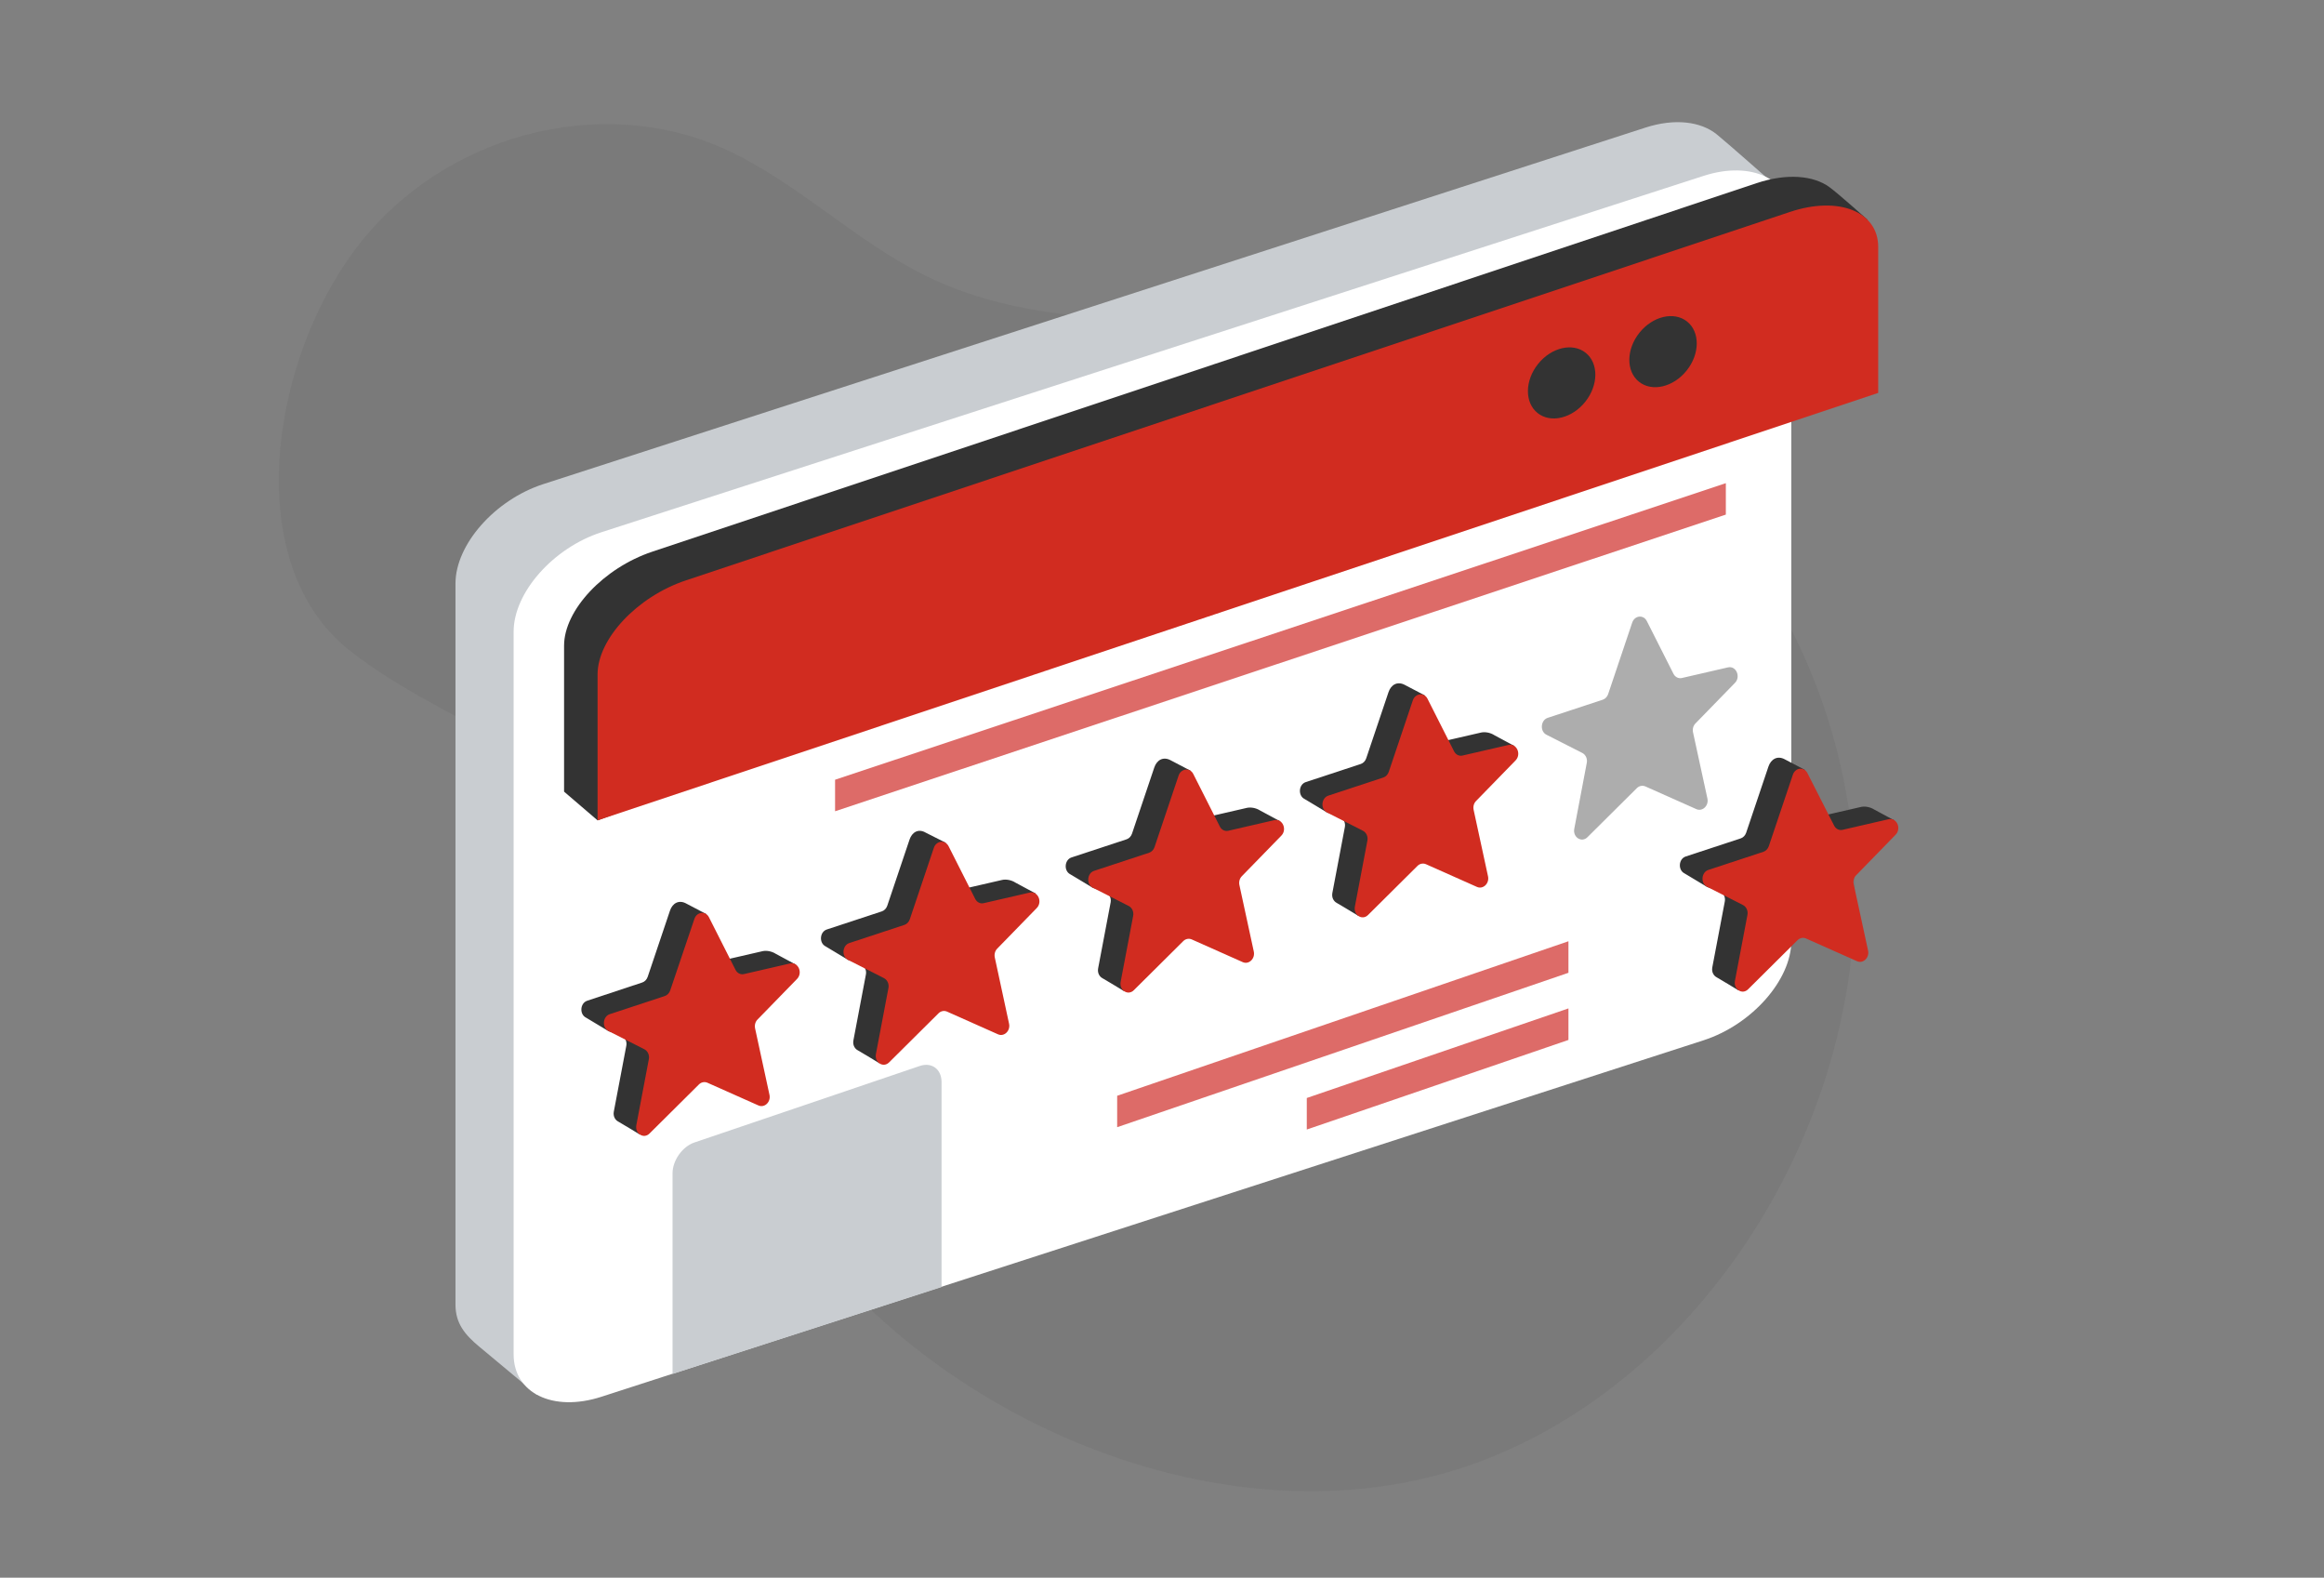 <svg version="1.1" id="Layer_1" xmlns="http://www.w3.org/2000/svg" xmlns:xlink="http://www.w3.org/1999/xlink" x="0" y="0" viewBox="0 0 1990.4 1350.8" xml:space="preserve"><rect x="0" y="0" width="1990.4" height="1350.8" fill="#808080" stroke="none"/><style>.st2{fill:#333}.st3{fill:#d12c20}.st4{fill:#fafafa}.st5{fill:#c9cdd1}</style><path d="M1272.7 1249.4c192.3-75 328.1-296.7 315.1-514.4-13.1-217.7-173.8-411.8-372.9-450.3-139.7-27-292.9 14.6-421.6-48.3-61.4-30-112-81.8-174.3-109.5-105.7-47-240.5-11.5-314.1 85.8s-99.3 269.8-5.7 344c97.6 77.3 247.6 100.7 271.1 247.8 21.3 133.5 84.6 235.7 186.3 326.7 135.1 121 342.4 185.9 516.1 118.2z" opacity=".15" fill="#5b5b5b"/><path d="M-1040.6-831.5c-.5 1.1-1 2.2-1.5 3.4-.5 1.1-.9 2.3-1.3 3.5l-1.2 3.6c-.4 1.2-.7 2.5-1.1 3.8l-183.9 695.7c-1.3 5.9-2.4 12.1-3.2 18.5-.8 6.4-1.4 13-1.6 19.7-.2 6.7-.1 13.5.5 20.2.5 6.8 1.5 13.5 2.9 20s3.3 13.1 5.7 19.6c2.3 6.5 5.1 12.9 8.1 19.1 3 6.2 6.3 12.3 9.8 18.1 3.5 5.8 7.1 11.3 10.8 16.5 4.8 6.1 9.9 11.8 15.2 16.9 5.3 5.2 10.8 9.8 16.5 14 5.7 4.2 11.6 7.8 17.6 11 6 3.1 12.1 5.8 18.4 7.8.2.1.5.2.7.2.2.1.5.2.7.2.4.1 1 .3 1.5.5.4.1 1 .3 1.5.5.2.1.5.2.7.2.4.1 1 .3 1.5.5.4.1 1 .3 1.5.5.2.1.5.2.7.2.4.1 1 .3 1.5.5.2.1.5.2.7.2.4.1 1 .3 1.5.5.2.1.5.2.7.3.4.2 1 .4 1.5.5-6.7-2.2-13.3-5.1-19.8-8.5-6.5-3.4-12.8-7.4-19-11.9-6.2-4.5-12.1-9.6-17.9-15.2-5.7-5.6-11.2-11.7-16.4-18.3-4.6-5.9-8.8-12-12.7-18.3-3.9-6.3-7.4-12.8-10.5-19.5-3.1-6.7-5.8-13.5-8.2-20.4-2.3-6.9-4.3-13.9-5.8-21s-2.7-14.2-3.4-21.4c-.7-7.1-1-14.3-.9-21.4.1-7.1.6-14.2 1.6-21.2.9-7 2.3-13.9 4.1-20.7l184.4-699.9c.4-1.4.7-2.7 1.2-4 .4-1.3.8-2.6 1.3-3.9.5-1.3.9-2.5 1.4-3.8.5-1.2 1-2.4 1.6-3.6-2.3 5.8-4.8 11.3-7.4 16.8z" fill="#80220c"/><path class="st2" d="M-974.2 64.2c-12 2.6-24.3 3.3-36.6 2-12.3-1.3-24.6-4.6-36.5-9.7-12-5.2-23.7-12.2-34.7-21-11.1-8.8-21.5-19.4-31-31.6-4.7-6.1-9.1-12.5-13.1-19-4-6.6-7.6-13.3-10.9-20.2-3.2-6.9-6.1-14-8.5-21.1-2.4-7.2-4.5-14.4-6.1-21.8-1.6-7.3-2.9-14.7-3.7-22.1-.8-7.4-1.2-14.8-1.2-22.1 0-7.3.5-14.6 1.4-21.9.9-7.2 2.2-14.3 3.9-21.3l179-716.5c1.2-4.8 2.7-9.3 4.4-13.5 1.8-4.2 3.8-8.1 6.1-11.8 2.3-3.6 4.8-7 7.5-10s5.7-5.7 8.9-8.2l-6.8 5.1c-1 .8-2.4 1.8-3.4 2.6-2 1.5-4.7 3.6-6.7 5.1-2 1.5-4.7 3.5-6.7 5.1-1 .8-2.3 1.8-3.3 2.5-2 1.5-4.6 3.5-6.6 5s-4.6 3.5-6.6 5c-1 .7-2.3 1.7-3.3 2.5-2 1.5-4.6 3.5-6.5 4.9-1.9 1.5-4.5 3.4-6.5 4.9-1 .7-2.3 1.7-3.2 2.4-1.9 1.5-4.5 3.4-6.4 4.9-3.2 2.4-6.2 5.1-8.9 8.1-2.8 3-5.3 6.3-7.6 9.9-2.3 3.6-4.3 7.5-6.1 11.6-1.8 4.2-3.3 8.6-4.5 13.3l-184.4 699.9c-1.8 6.8-3.2 13.7-4.1 20.7-.9 7-1.5 14.1-1.6 21.2-.1 7.1.2 14.3.9 21.4.7 7.1 1.8 14.3 3.4 21.4 1.5 7.1 3.5 14.1 5.8 21s5.1 13.7 8.2 20.4c3.1 6.7 6.6 13.2 10.5 19.5 3.9 6.3 8.1 12.4 12.7 18.3 9.2 11.7 19.3 21.9 30.1 30.4 10.8 8.4 22.2 15.2 33.9 20.1 11.7 4.9 23.8 8 35.9 9.2 12.1 1.2 24.2.5 36.1-2.1L-462.7-42l79.6-23.6-591.1 129.8z"/><path class="st3" d="M-875.3-941.9c9 .9 18.2 3.2 27.2 6.7s17.8 8.2 26.4 14c8.6 5.8 16.9 12.6 24.7 20.4 7.8 7.8 15.3 16.6 22.1 26.2l423.7 597.8c2.8 4.2 5.5 8.6 8.2 13.3 2.7 4.6 5.3 9.5 7.7 14.4 2.4 4.9 4.7 10 6.8 15.1 2.1 5.1 3.9 10.3 5.4 15.4 1.5 5.1 2.8 10.4 3.8 15.7 1 5.3 1.8 10.7 2.4 16 .6 5.3.9 10.6 1.1 15.7.2 5.1.2 10.1 0 14.9-.7 10.2-2.4 19.7-5 28.2-2.6 8.6-6.1 16.2-10.4 22.7-4.4 6.6-9.5 12.1-15.5 16.3-6 4.3-12.7 7.3-20.1 8.9L-958.5 47.3c-11.3 2.4-22.8 3-34.3 1.7-11.5-1.3-23-4.4-34.2-9.3-11.2-4.9-22.2-11.5-32.5-19.8-10.4-8.3-20.1-18.3-29-29.8-3.9-5.4-7.7-11.3-11.4-17.4-3.7-6.1-7.1-12.5-10.3-19.1-3.2-6.6-6.1-13.3-8.6-20.1-2.5-6.8-4.6-13.7-6.1-20.6-1.5-6.9-2.6-13.9-3.3-21-.7-7.1-.9-14.2-.8-21.2.1-7 .6-13.9 1.3-20.6.7-6.7 1.7-13.2 3-19.3l176-719.8c2.3-9.4 5.8-17.6 10.3-24.6 4.5-7 10-12.8 16.3-17.3 6.3-4.5 13.5-7.7 21.4-9.5 7.8-2 16.3-2.5 25.4-1.5z"/><path class="st3" d="M-346.8-89c-2 1.4-4 2.7-6.2 3.8-2.1 1.1-4.4 2.1-6.6 2.9-2.3.8-4.7 1.5-7.1 2L-958.5 47.3c-11.3 2.4-22.8 3-34.3 1.7-11.5-1.3-23-4.4-34.2-9.3-11.2-4.9-22.2-11.5-32.5-19.8-10.4-8.3-20.1-18.3-29-29.8-3.9-5.4-7.7-11.3-11.4-17.4-3.7-6.1-7.1-12.5-10.3-19.1-3.2-6.6-6.1-13.3-8.6-20.1-2.5-6.8-4.6-13.7-6.1-20.6-1.5-6.9-2.6-13.9-3.3-21-.7-7.1-.9-14.2-.8-21.2.1-7 .6-13.9 1.3-20.6.7-6.7 1.7-13.2 3-19.3l176-719.8c1.8-7.4 4.4-14.1 7.6-20 3.2-5.9 7-11.1 11.5-15.5 4.4-4.4 9.4-8 14.9-10.8 5.5-2.8 11.4-4.8 17.8-5.9-6.5 1.1-13 2.3-19.5 3.4-6.8 1.2-13.2 3.3-19.1 6.3-5.9 3-11.3 6.8-16 11.5-4.8 4.7-8.9 10.2-12.4 16.6-3.5 6.3-6.2 13.5-8.2 21.4l-179 716.5c-1.7 7-3.1 14.1-3.9 21.3-.9 7.2-1.3 14.5-1.4 21.9 0 7.4.4 14.7 1.2 22.1.8 7.4 2 14.8 3.7 22.1 1.6 7.3 3.7 14.6 6.1 21.8 2.4 7.2 5.3 14.2 8.5 21.1 3.2 6.9 6.9 13.7 10.9 20.2 4 6.6 8.4 12.9 13.1 19 9.5 12.2 19.9 22.8 31 31.6 11 8.8 22.7 15.8 34.7 21 11.9 5.1 24.2 8.4 36.5 9.7 12.2 1.3 24.5.7 36.6-2L-383-65.6c2.6-.6 5.1-1.3 7.6-2.2 2.5-.9 4.8-2 7.1-3.2 2.3-1.2 4.5-2.6 6.6-4.1 2.1-1.5 4.1-3.1 6.1-4.9 4.9-4.5 9.7-9 14.6-13.5-2 1.6-3.9 3.1-5.8 4.5z"/><path class="st4" d="M-802.2-675.1c9.3.1 17.7 1.2 25.1 3.3 7.4 2.1 13.9 5.1 19.5 9.1s10.3 8.9 14.1 14.8c3.8 5.9 6.8 12.8 8.9 20.7.6 2.2 1.2 4.4 1.7 6.7.6 2.3 1.1 4.6 1.7 6.9.5 2.3 1.1 4.7 1.6 7.1l1.5 7.2 45.1 231c1.2 6.1 1.7 11.6 1.7 16.3-.1 4.7-.8 8.7-2.1 12-1.3 3.3-3.3 5.9-5.9 7.7-2.6 1.9-5.8 3-9.7 3.4l-21.8 2.3c-3.9.4-7.7 0-11.2-1.2-3.5-1.2-6.8-3.3-9.9-6.2-3.1-2.9-5.9-6.6-8.5-11.2-2.6-4.6-4.9-10-7.1-16.2l-79.9-236.7c-1.3-3.7-2.4-7.2-3.4-10.2-1-3.1-1.9-5.8-2.7-8.2-.8-2.4-1.4-4.5-1.9-6.2-.5-1.7-.9-3.2-1.2-4.2-2.1-8.2-2.8-15.3-1.9-21.4.8-6.1 3.1-11.1 6.9-15.1 3.7-4 8.9-6.9 15.5-8.8 6.6-2.2 14.6-3.1 23.9-2.9zm97.9 371.3c3.6-.4 7.2-.4 10.8.1 3.6.5 7.1 1.4 10.7 2.8 3.5 1.4 7.1 3.2 10.6 5.5s7 5 10.5 8.1c3.5 3.2 6.7 6.5 9.6 10.1 2.9 3.6 5.6 7.3 7.9 11.3 2.4 4 4.5 8.2 6.3 12.6 1.8 4.4 3.4 9 4.7 13.8 1.3 4.8 2.2 9.6 2.8 14.1.6 4.6.8 9.1.7 13.4-.1 4.4-.6 8.6-1.5 12.7s-2.1 8.2-3.7 12.1c-1.6 3.9-3.4 7.4-5.5 10.5-2.1 3.1-4.4 5.8-7 8.1-2.6 2.3-5.5 4.1-8.6 5.6-3.1 1.4-6.5 2.5-10.1 3.1-3.5.6-7.1.7-10.7.4-3.6-.4-7.1-1.2-10.7-2.5-3.6-1.3-7.2-3.1-10.8-5.3-3.6-2.2-7.2-5-10.8-8.2-3.6-3.2-7-6.6-10-10.3-3.1-3.7-5.8-7.6-8.3-11.7-2.5-4.1-4.7-8.5-6.6-13.1-1.9-4.6-3.5-9.4-4.8-14.4-1.3-5-2.2-9.9-2.8-14.6-.5-4.7-.7-9.3-.5-13.8.2-4.5.8-8.8 1.8-12.9 1-4.2 2.4-8.2 4.1-12.1 1.7-3.9 3.7-7.3 5.9-10.3 2.2-3 4.6-5.5 7.3-7.7 2.7-2.1 5.5-3.8 8.6-5.1 3.2-1.1 6.5-1.9 10.1-2.3z"/><path class="st4" d="M-369.1-250.7c3.9 5.4 7.3 11.2 10.2 17.2 2.9 6 5.3 12.2 7.1 18.6 1.9 6.3 3.2 12.8 3.9 19.2.7 6.4.9 12.8.4 19-.5 6.2-1.6 12-3.2 17.1-1.6 5.2-3.8 9.8-6.5 13.7-2.7 3.9-5.9 7.2-9.5 9.7-3.7 2.5-7.8 4.2-12.2 5.1L-971-15.7c-6.8 1.3-13.8 1.5-20.7.6-6.9-.9-13.8-2.9-20.5-5.9-6.7-3-13.2-7.1-19.4-12.1-6.2-5-12-11-17.3-17.9-5.3-6.9-9.8-14.3-13.4-22-3.6-7.7-6.4-15.8-8.3-24-1.9-8.2-2.9-16.5-2.9-24.8-.1-8.3.8-16.5 2.7-24.4l166.3-716.9c1.3-5.7 3.3-10.7 6-15 2.6-4.3 5.9-7.9 9.7-10.7 3.8-2.8 8.1-4.8 12.8-6 4.7-1.2 9.9-1.6 15.4-1.1s11 1.8 16.6 3.9c5.5 2.1 10.9 4.9 16.2 8.4 5.3 3.5 10.4 7.7 15.2 12.4 4.8 4.8 9.4 10.1 13.6 16l429.9 604.5zm11.6 68.3c.4-5 .3-10.2-.3-15.4-.6-5.2-1.6-10.4-3.1-15.6-1.5-5.1-3.4-10.2-5.8-15.1-2.3-4.9-5.1-9.6-8.2-14L-807-849c-3.4-4.8-7.1-9.1-11.1-13-3.9-3.9-8.1-7.3-12.4-10.1-4.3-2.8-8.7-5.1-13.2-6.8-4.5-1.7-9-2.7-13.4-3.1-4.5-.4-8.6 0-12.4 1-3.8 1-7.3 2.7-10.3 5-3 2.3-5.7 5.2-7.8 8.7-2.1 3.5-3.7 7.6-4.8 12.1l-163.5 716.1c-1.5 6.4-2.2 13-2.1 19.7.1 6.7.9 13.4 2.4 20s3.8 13.1 6.7 19.4c2.9 6.2 6.6 12.2 10.8 17.8 4.3 5.5 8.9 10.4 13.9 14.4 5 4.1 10.2 7.3 15.6 9.8 5.4 2.4 11 4.1 16.5 4.8 5.6.7 11.2.6 16.7-.4l592.1-111.9c3.6-.7 7-2.1 9.9-4.1 3-2 5.6-4.6 7.8-7.8s4-6.9 5.3-11c1.5-4.4 2.4-9 2.8-14z"/><defs><path id="SVGID_1_" d="M-875.3-941.9c9 .9 18.2 3.2 27.2 6.7s17.8 8.2 26.4 14c8.6 5.8 16.9 12.6 24.7 20.4 7.8 7.8 15.3 16.6 22.1 26.2l423.7 597.8c2.8 4.2 5.5 8.6 8.2 13.3 2.7 4.6 5.3 9.5 7.7 14.4 2.4 4.9 4.7 10 6.8 15.1 2.1 5.1 3.9 10.3 5.4 15.4 1.5 5.1 2.8 10.4 3.8 15.7 1 5.3 1.8 10.7 2.4 16 .6 5.3.9 10.6 1.1 15.7.2 5.1.2 10.1 0 14.9-.7 10.2-2.4 19.7-5 28.2-2.6 8.6-6.1 16.2-10.4 22.7-4.4 6.6-9.5 12.1-15.5 16.3-6 4.3-12.7 7.3-20.1 8.9L-958.5 47.3c-11.3 2.4-22.8 3-34.3 1.7-11.5-1.3-23-4.4-34.2-9.3-11.2-4.9-22.2-11.5-32.5-19.8-10.4-8.3-20.1-18.3-29-29.8-3.9-5.4-7.7-11.3-11.4-17.4-3.7-6.1-7.1-12.5-10.3-19.1-3.2-6.6-6.1-13.3-8.6-20.1-2.5-6.8-4.6-13.7-6.1-20.6-1.5-6.9-2.6-13.9-3.3-21-.7-7.1-.9-14.2-.8-21.2.1-7 .6-13.9 1.3-20.6.7-6.7 1.7-13.2 3-19.3l176-719.8c2.3-9.4 5.8-17.6 10.3-24.6 4.5-7 10-12.8 16.3-17.3 6.3-4.5 13.5-7.7 21.4-9.5 7.8-2 16.3-2.5 25.4-1.5z"/></defs><clipPath id="SVGID_00000054975518647471890670000009154416939979753374_"><use xlink:href="#SVGID_1_" overflow="visible"/></clipPath><ellipse transform="rotate(-51.391 1518.944 263.106)" class="st2" cx="1519" cy="263.1" rx="34.8" ry="27.3"/><path class="st5" d="M459.7 1194.1l949.5-344.6c41.4-13.4 75.2-51.7 75.2-85.1l37.7-604.3s-42.9-37.9-51.7-45c-13.7-11.1-36.1-14-61.3-5.8L465.3 414.5c-41.4 13.4-75.2 51.7-75.2 85.1V1117c0 16.1 8 25.8 20.7 36.3 12 9.9 48.9 40.8 48.9 40.8z"/><path d="M515.1 1195.9L1459 890.7c41.4-13.4 75.2-51.7 75.2-85.1V187c0-33.4-33.9-49.8-75.2-36.4L515.1 455.7c-41.4 13.4-75.2 51.7-75.2 85.1v618.7c-.1 33.4 33.8 49.8 75.2 36.4z" fill="#fff"/><path d="M1397.9 533.1l-20.6 61.2c-.8 2.3-2.5 4.1-4.6 4.8l-47.1 15.5c-6.2 2-6.9 11.6-1.1 14.5l30.7 15.6c2.9 1.5 4.5 5 3.8 8.5l-10.7 56.4c-1.4 7.3 6.3 12.2 11.3 7.2l42.3-42c2-2 4.8-2.5 7.2-1.5l43.8 19.5c5.2 2.3 10.8-3 9.4-9.2L1450 627c-.6-2.8.2-5.7 2.1-7.6l33.8-34.7c5.2-5.3 1-14.8-5.9-13.3l-39.5 9.1c-2.9.7-5.9-.8-7.3-3.7l-22.8-45.1c-2.9-5.6-10.4-4.8-12.5 1.4z" fill="#adadad"/><path class="st2" d="M1189.2 592.6l-19.1 56.7c-.8 2.3-2.5 4.1-4.6 4.8l-47.1 15.5c-6.2 2-6.9 11.6-1.1 14.5l19.3 11.6 11.4 4c2.9 1.5 4.5 5 3.8 8.5l-10.7 56.4c-.7 3.9 1.1 7.1 3.8 8.5 2.3 1.2 18.5 11.1 18.5 11.1l31.3-54.4c2-2 4.8-2.5 7.2-1.5l43.8 19.5c5.2 2.3 10.8-3 9.4-9.2l-12.3-56.8c-.6-2.8.2-5.7 2.1-7.6l52.3-35.4-17.3-9.3c-3.7-2.4-8.3-3-11.4-2.3l-35.2 8.1c-2.9.7-5.9-.8-7.3-3.7l-5.9-36.3-16.8-8.8c-6.6-3.6-12-.1-14.1 6.1z"/><path class="st3" d="M1210 599.7l-20.6 61.2c-.8 2.3-2.5 4.1-4.6 4.8l-47.1 15.5c-6.2 2-6.9 11.6-1.1 14.5l30.7 15.6c2.9 1.5 4.5 5 3.8 8.5l-10.7 56.4c-1.4 7.3 6.3 12.2 11.3 7.2l42.3-42c2-2 4.8-2.5 7.2-1.5l43.8 19.5c5.2 2.3 10.8-3 9.4-9.2l-12.3-56.8c-.6-2.8.2-5.7 2.1-7.6l33.8-34.7c5.2-5.3 1-14.8-5.9-13.3l-39.5 9.1c-2.9.7-5.9-.8-7.3-3.7l-22.8-45.1c-2.8-5.4-10.4-4.6-12.5 1.6z"/><path class="st2" d="M988.6 657.1l-19.1 56.7c-.8 2.3-2.5 4.1-4.6 4.8l-47.1 15.5c-6.2 2-6.9 11.6-1.1 14.5l19.3 11.6 11.4 4c2.9 1.5 4.5 5 3.8 8.5l-10.7 56.4c-.7 3.9 1.1 7.1 3.8 8.5 2.3 1.2 18.5 11.1 18.5 11.1l31.3-54.4c2-2 4.8-2.5 7.2-1.5l43.8 19.5c5.2 2.3 10.8-3 9.4-9.2l-12.3-56.8c-.6-2.8.2-5.7 2.1-7.6l52.3-35.4-17.3-9.3c-3.7-2.4-8.3-3-11.4-2.3l-35.2 8.1c-2.9.7-5.9-.8-7.3-3.7l-5.9-36.3-16.8-8.8c-6.6-3.6-12-.1-14.1 6.1z"/><path class="st3" d="M1009.4 664.1l-20.6 61.2c-.8 2.3-2.5 4.1-4.6 4.8l-47.1 15.5c-6.2 2-6.9 11.6-1.1 14.5l30.7 15.6c2.9 1.5 4.5 5 3.8 8.5l-10.7 56.4c-1.4 7.3 6.3 12.2 11.3 7.2l42.3-42c2-2 4.8-2.5 7.2-1.5l43.8 19.5c5.2 2.3 10.8-3 9.4-9.2l-12.3-56.8c-.6-2.8.2-5.7 2.1-7.6l33.8-34.7c5.2-5.3 1-14.8-5.9-13.3l-39.5 9.1c-2.9.7-5.9-.8-7.3-3.7l-22.8-45.1c-2.8-5.4-10.4-4.6-12.5 1.6z"/><path class="st2" d="M779 718.8l-19.1 56.7c-.8 2.3-2.5 4.1-4.6 4.8l-47.1 15.5c-6.2 2-6.9 11.6-1.1 14.5l19.3 11.6 11.4 4c2.9 1.5 4.5 5 3.8 8.5l-10.7 56.4c-.7 3.9 1.1 7.1 3.8 8.5 2.3 1.2 18.5 11.1 18.5 11.1l31.3-54.4c2-2 4.8-2.5 7.2-1.5l43.8 19.5c5.2 2.3 10.8-3 9.4-9.2L832.6 808c-.6-2.8.2-5.7 2.1-7.6L887 765l-17.3-9.3c-3.7-2.4-8.3-3-11.4-2.3l-35.2 8.1c-2.9.7-5.9-.8-7.3-3.7l-5.9-36.3L793 713c-6.5-3.9-11.9-.4-14 5.8z"/><path class="st3" d="M799.8 725.9l-20.6 61.2c-.8 2.3-2.5 4.1-4.6 4.8l-47.1 15.5c-6.2 2-6.9 11.6-1.1 14.5l30.7 15.6c2.9 1.5 4.5 5 3.8 8.5l-10.7 56.4c-1.4 7.3 6.3 12.2 11.3 7.2l42.3-42c2-2 4.8-2.5 7.2-1.5l43.8 19.5c5.2 2.3 10.8-3 9.4-9.2L852 819.8c-.6-2.8.2-5.7 2.1-7.6l33.8-34.7c5.2-5.3 1-14.8-5.9-13.3l-39.5 9.1c-2.9.7-5.9-.8-7.3-3.7l-22.8-45.1c-2.9-5.6-10.5-4.8-12.6 1.4z"/><path class="st2" d="M573.8 779.7l-19.1 56.7c-.8 2.3-2.5 4.1-4.6 4.8L503 856.8c-6.2 2-6.9 11.6-1.1 14.5l19.3 11.6 11.4 4c2.9 1.5 4.5 5 3.8 8.5l-10.7 56.4c-.7 3.9 1.1 7.1 3.8 8.5 2.3 1.2 18.5 11.1 18.5 11.1l31.3-54.4c2-2 4.8-2.5 7.2-1.5l43.8 19.5c5.2 2.3 10.8-3 9.4-9.2L627.4 869c-.6-2.8.2-5.7 2.1-7.6l52.3-35.4-17.3-9.3c-3.7-2.4-8.3-3-11.4-2.3l-35.2 8.1c-2.9.7-5.9-.8-7.3-3.7l-5.9-36.3-16.8-8.8c-6.6-3.7-12-.2-14.1 6z"/><path class="st3" d="M594.7 786.8L574 848c-.8 2.3-2.5 4.1-4.6 4.8l-47.1 15.5c-6.2 2-6.9 11.6-1.1 14.5l30.7 15.6c2.9 1.5 4.5 5 3.8 8.5L545 963.3c-1.4 7.3 6.3 12.2 11.3 7.2l42.3-42c2-2 4.8-2.5 7.2-1.5l43.8 19.5c5.2 2.3 10.8-3 9.4-9.2l-12.3-56.8c-.6-2.8.2-5.7 2.1-7.6l33.8-34.7c5.2-5.3 1-14.8-5.9-13.3l-39.5 9.1c-2.9.7-5.9-.8-7.3-3.7l-22.8-45.1c-2.8-5.4-10.3-4.6-12.4 1.6z"/><path class="st2" d="M1514.6 656.3l-19.1 56.7c-.8 2.3-2.5 4.1-4.6 4.8l-47.1 15.5c-6.2 2-6.9 11.6-1.1 14.5l19.3 11.6 11.4 4c2.9 1.5 4.5 5 3.8 8.5l-10.7 56.4c-.7 3.9 1.1 7.1 3.8 8.5 2.3 1.2 18.5 11.1 18.5 11.1l31.3-54.4c2-2 4.8-2.5 7.2-1.5l43.8 19.5c5.2 2.3 10.8-3 9.4-9.2l-12.3-56.8c-.6-2.8.2-5.7 2.1-7.6l52.3-35.4-17.3-9.3c-3.7-2.4-8.3-3-11.4-2.3l-35.2 8.1c-2.9.7-5.9-.8-7.3-3.7l-5.9-36.3-16.8-8.8c-6.5-3.6-12-.1-14.1 6.1z"/><path class="st3" d="M1535.5 663.3l-20.6 61.2c-.8 2.3-2.5 4.1-4.6 4.8l-47.1 15.5c-6.2 2-6.9 11.6-1.1 14.5l30.7 15.6c2.9 1.5 4.5 5 3.8 8.5l-10.7 56.4c-1.4 7.3 6.3 12.2 11.3 7.2l42.3-42c2-2 4.8-2.5 7.2-1.5l43.8 19.5c5.2 2.3 10.8-3 9.4-9.2l-12.3-56.8c-.6-2.8.2-5.7 2.1-7.6l33.8-34.7c5.2-5.3 1-14.8-5.9-13.3l-39.5 9.1c-2.9.7-5.9-.8-7.3-3.7L1548 662c-2.9-5.7-10.4-4.9-12.5 1.3z"/><path class="st2" d="M483.1 677.8v-125c0-30.4 33.9-66.5 75.4-80.4l946-315.6c25.8-8.6 48.6-6.6 62.3 3.4 8.3 6.1 32.7 28 32.7 28L1580 311.9 511.8 702.4l-28.7-24.6z"/><path class="st3" d="M511.8 702.4v-125c0-30.4 33.9-66.5 75.4-80.4l946-315.6c41.5-13.8 75.4-.3 75.4 30v125l-1096.8 366z"/><ellipse transform="rotate(-51.391 1424.342 301.177)" class="st2" cx="1424.4" cy="301.1" rx="33" ry="25.9"/><ellipse transform="rotate(-51.391 1337.434 327.913)" class="st2" cx="1337.5" cy="327.9" rx="33" ry="25.9"/><path class="st5" d="M594.7 978.2l193-65.5c10.3-3.5 18.7 2.7 18.7 13.8V1102L576 1176.4v-171.8c0-11 8.4-22.9 18.7-26.4z"/><path d="M956.8 965.1l386.5-132.2v-27L956.8 938.2zm521.3-551.4v26.9l-762.9 254v-27zm-358.9 553.4l224.1-76.7v-27l-224.1 76.7z" fill="#dd6b68"/></svg>